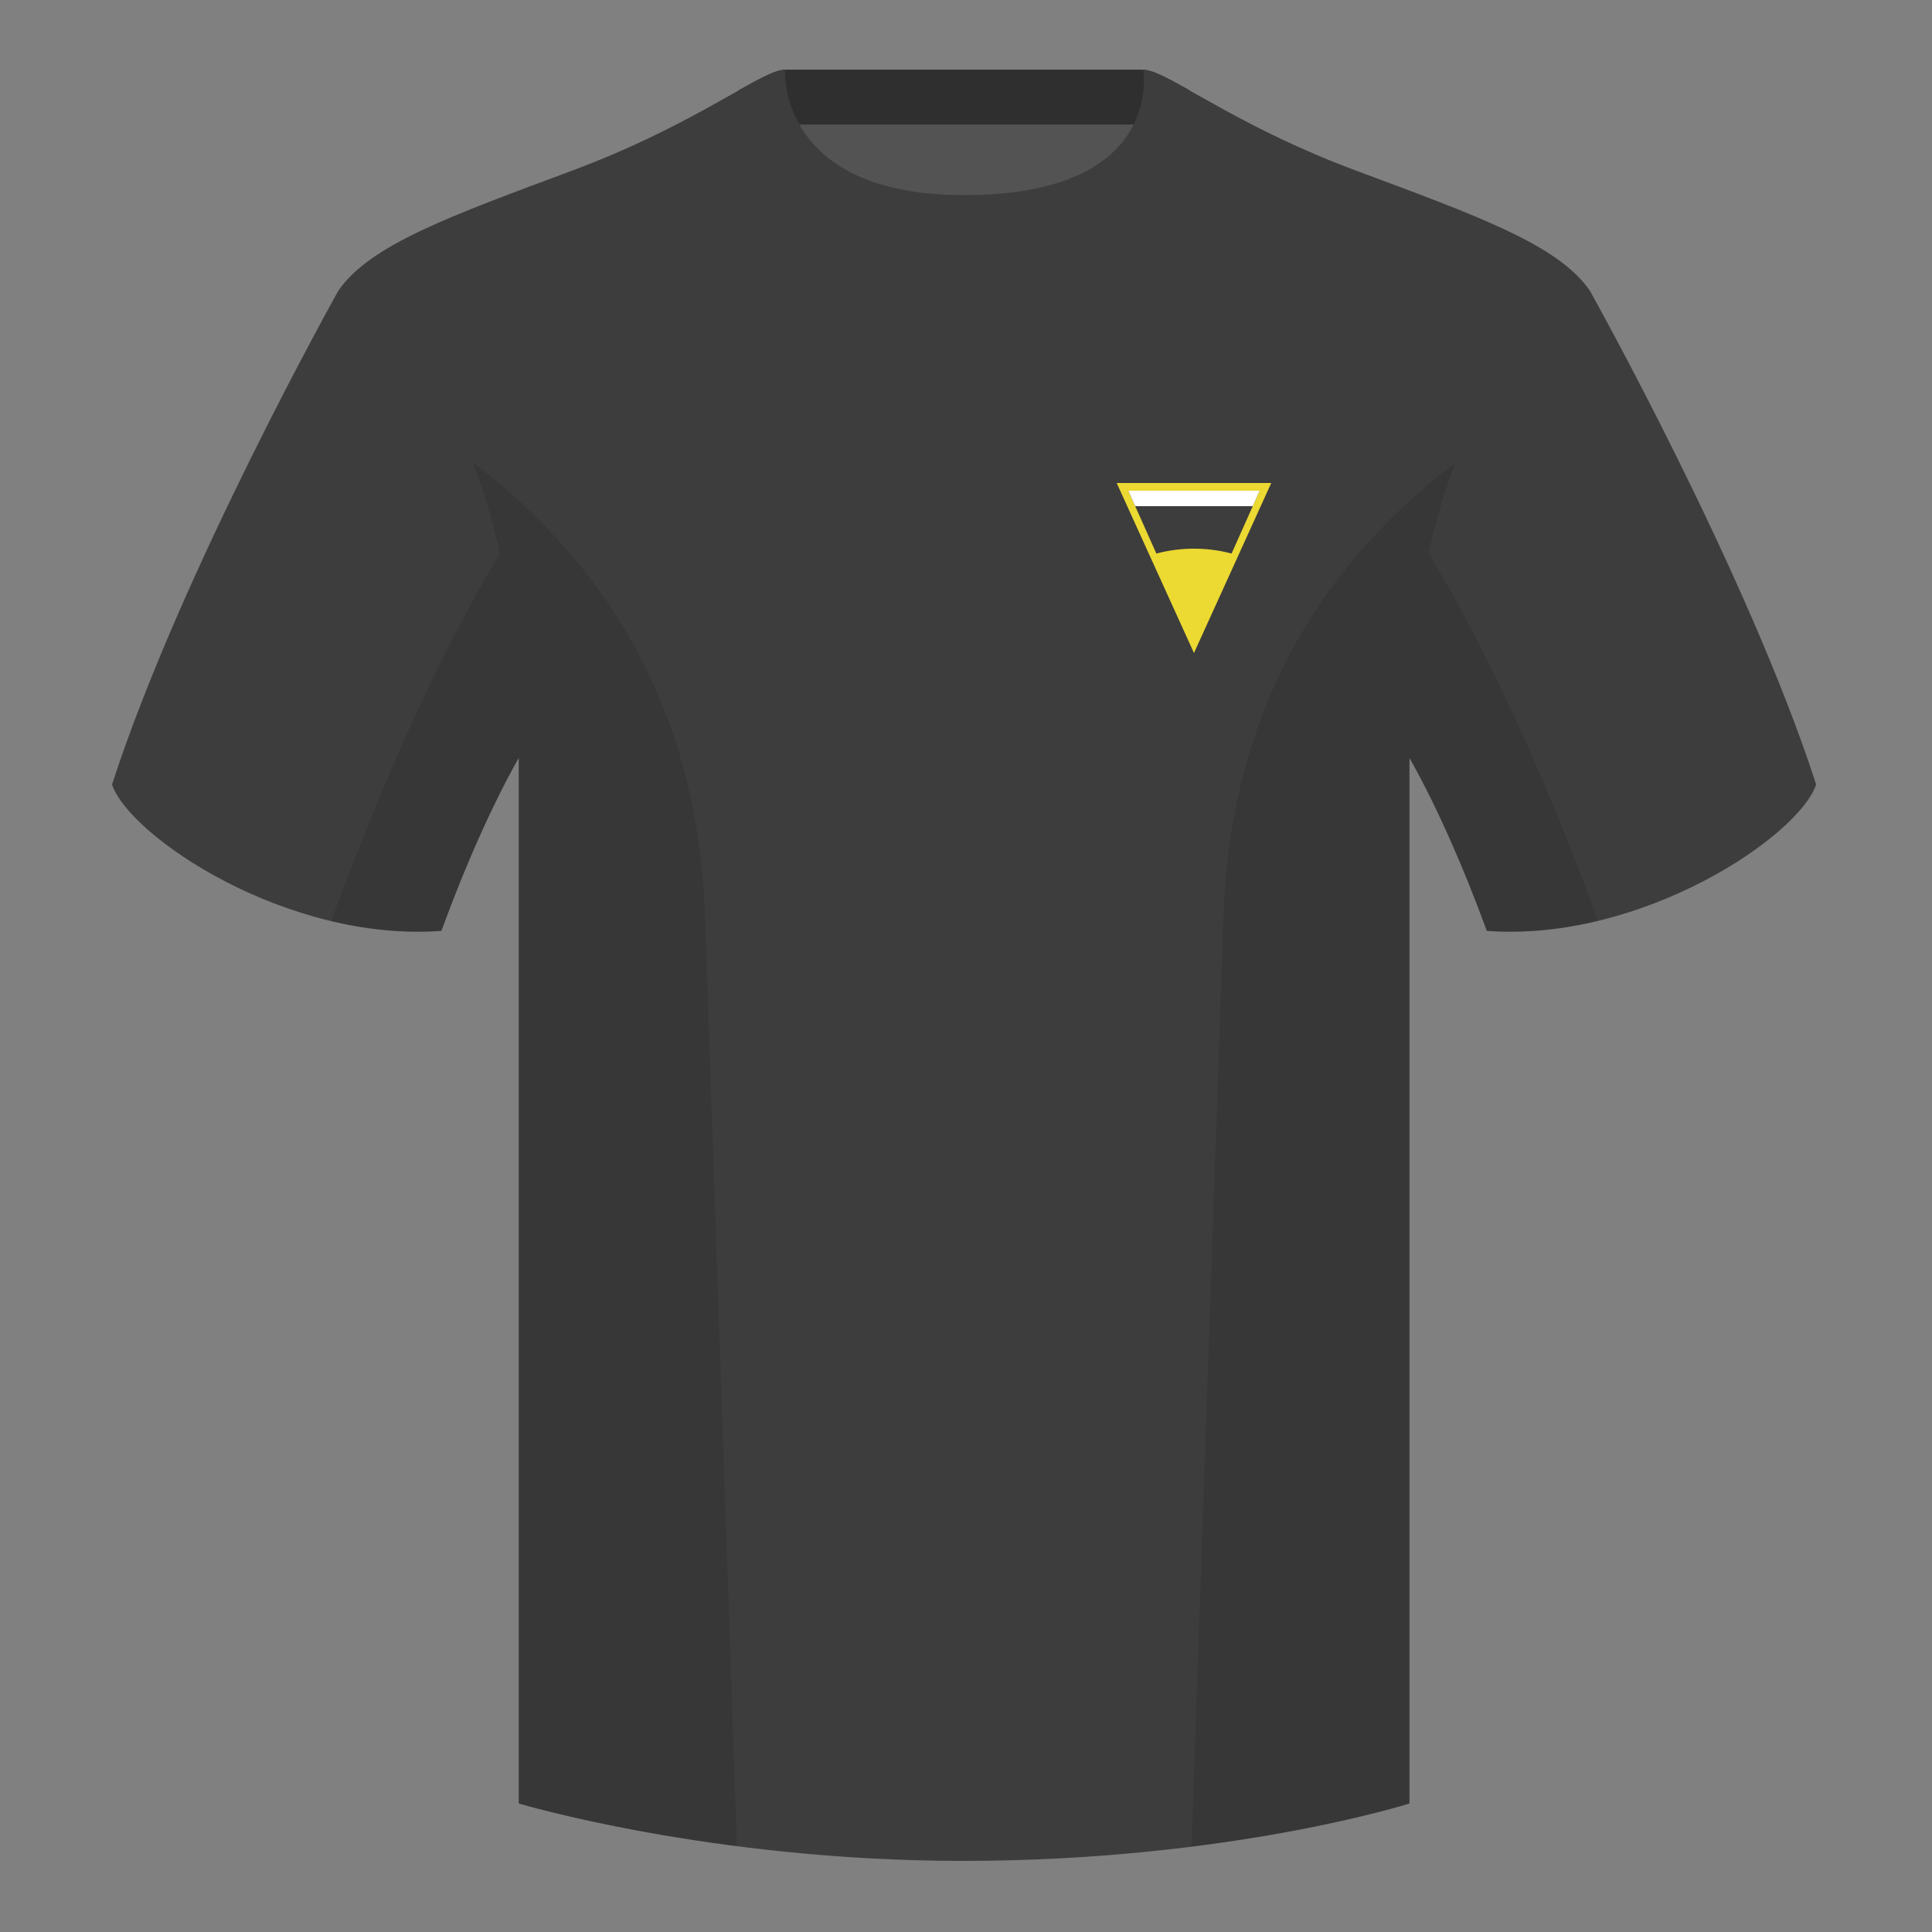 <svg xmlns="http://www.w3.org/2000/svg" width="500" height="500" fill="none" viewBox="0 0 500 500"><rect x="0" y="0" width="500" height="500" fill="#808080" stroke="none"/><g clip-path="url(#clip0_5839_4433)"><path fill="#535353" fill-rule="evenodd" d="M203 109.22h93.65v-87.3H203v87.3Z" clip-rule="evenodd"/><path fill="#2F2F2F" fill-rule="evenodd" d="M202.86 32.23h93.46v-14.2h-93.46v14.2Z" clip-rule="evenodd"/><path fill="#3D3D3D" fill-rule="evenodd" d="M87.55 75.26S46.78 148.06 29 203.03c4.44 13.37 45.2 40.86 85.23 37.88 13.34-36.4 24.46-52 24.46-52s2.97-95.08-51.14-113.65M411.47 75.26s40.76 72.8 58.55 127.77c-4.44 13.37-45.2 40.86-85.23 37.88-13.34-36.4-24.46-52-24.46-52s-2.96-95.08 51.14-113.65" clip-rule="evenodd"/><path fill="#3D3D3D" fill-rule="evenodd" d="M249.51 57.7c-50.08 0-47.8-39.47-48.74-39.14-7.52 2.62-24.13 14.94-52.44 25.5-31.87 11.88-52.63 19.31-60.78 31.2 11.11 8.91 46.7 28.97 46.7 120.34v271.14s49.65 14.86 114.88 14.86c68.93 0 115.64-14.86 115.64-14.86V195.6c0-91.37 35.59-111.43 46.7-120.34-8.15-11.89-28.9-19.32-60.78-31.2-28.36-10.58-44.98-22.92-52.48-25.51-.92-.32 4.18 39.15-48.7 39.15Z" clip-rule="evenodd"/><path fill="#3D3D3D" fill-rule="evenodd" d="M307.85 23.34c-5.77-3.23-9.73-5.34-12-5.34 0 0 5.88 32.5-46.34 32.5-48.52 0-46.34-32.5-46.34-32.5-2.28 0-6.23 2.1-12 5.34 0 0 7.37 40.39 58.4 40.39 51.48 0 58.28-35.9 58.28-40.38Z" clip-rule="evenodd"/><path fill="#000" fill-opacity=".1" fill-rule="evenodd" d="M413.58 238.32a93.75 93.75 0 0 1-28.8 2.6c-8.2-22.37-15.55-36.89-20-44.75v270.57s-21.1 6.71-55.87 11.12c-.18-.03-.37-.05-.55-.06l8.28-240.71c2.06-59.75 31.09-95.29 60.1-117.44a148.59 148.59 0 0 0-7 23.67c7.35 11.85 24.44 42.07 43.83 94.96l.01.04ZM190.72 477.8c-34.25-4.4-56.48-11.06-56.48-11.06V196.17c-4.46 7.87-11.81 22.38-20 44.75a93.6 93.6 0 0 1-28.52-2.53l.02-.1c19.38-52.84 36.3-83.06 43.61-94.94a148.74 148.74 0 0 0-7-23.7c29 22.15 58.04 57.69 60.1 117.44l8.27 240.7Z" clip-rule="evenodd"/><path fill="#ECD932" d="M329 125h-40l20 44 20-44Z"/><path fill="#3D3D3D" fill-rule="evenodd" d="M299.27 143.26 292 127h34l-7.27 16.26a38.09 38.09 0 0 0-19.46 0Z" clip-rule="evenodd"/><path fill="#fff" fill-rule="evenodd" d="m293.79 131-1.79-4h34l-1.79 4H293.8Z" clip-rule="evenodd"/></g><defs><clipPath id="clip0_5839_4433"><path fill="#fff" d="M0 0h500v500H0z"/></clipPath></defs></svg>